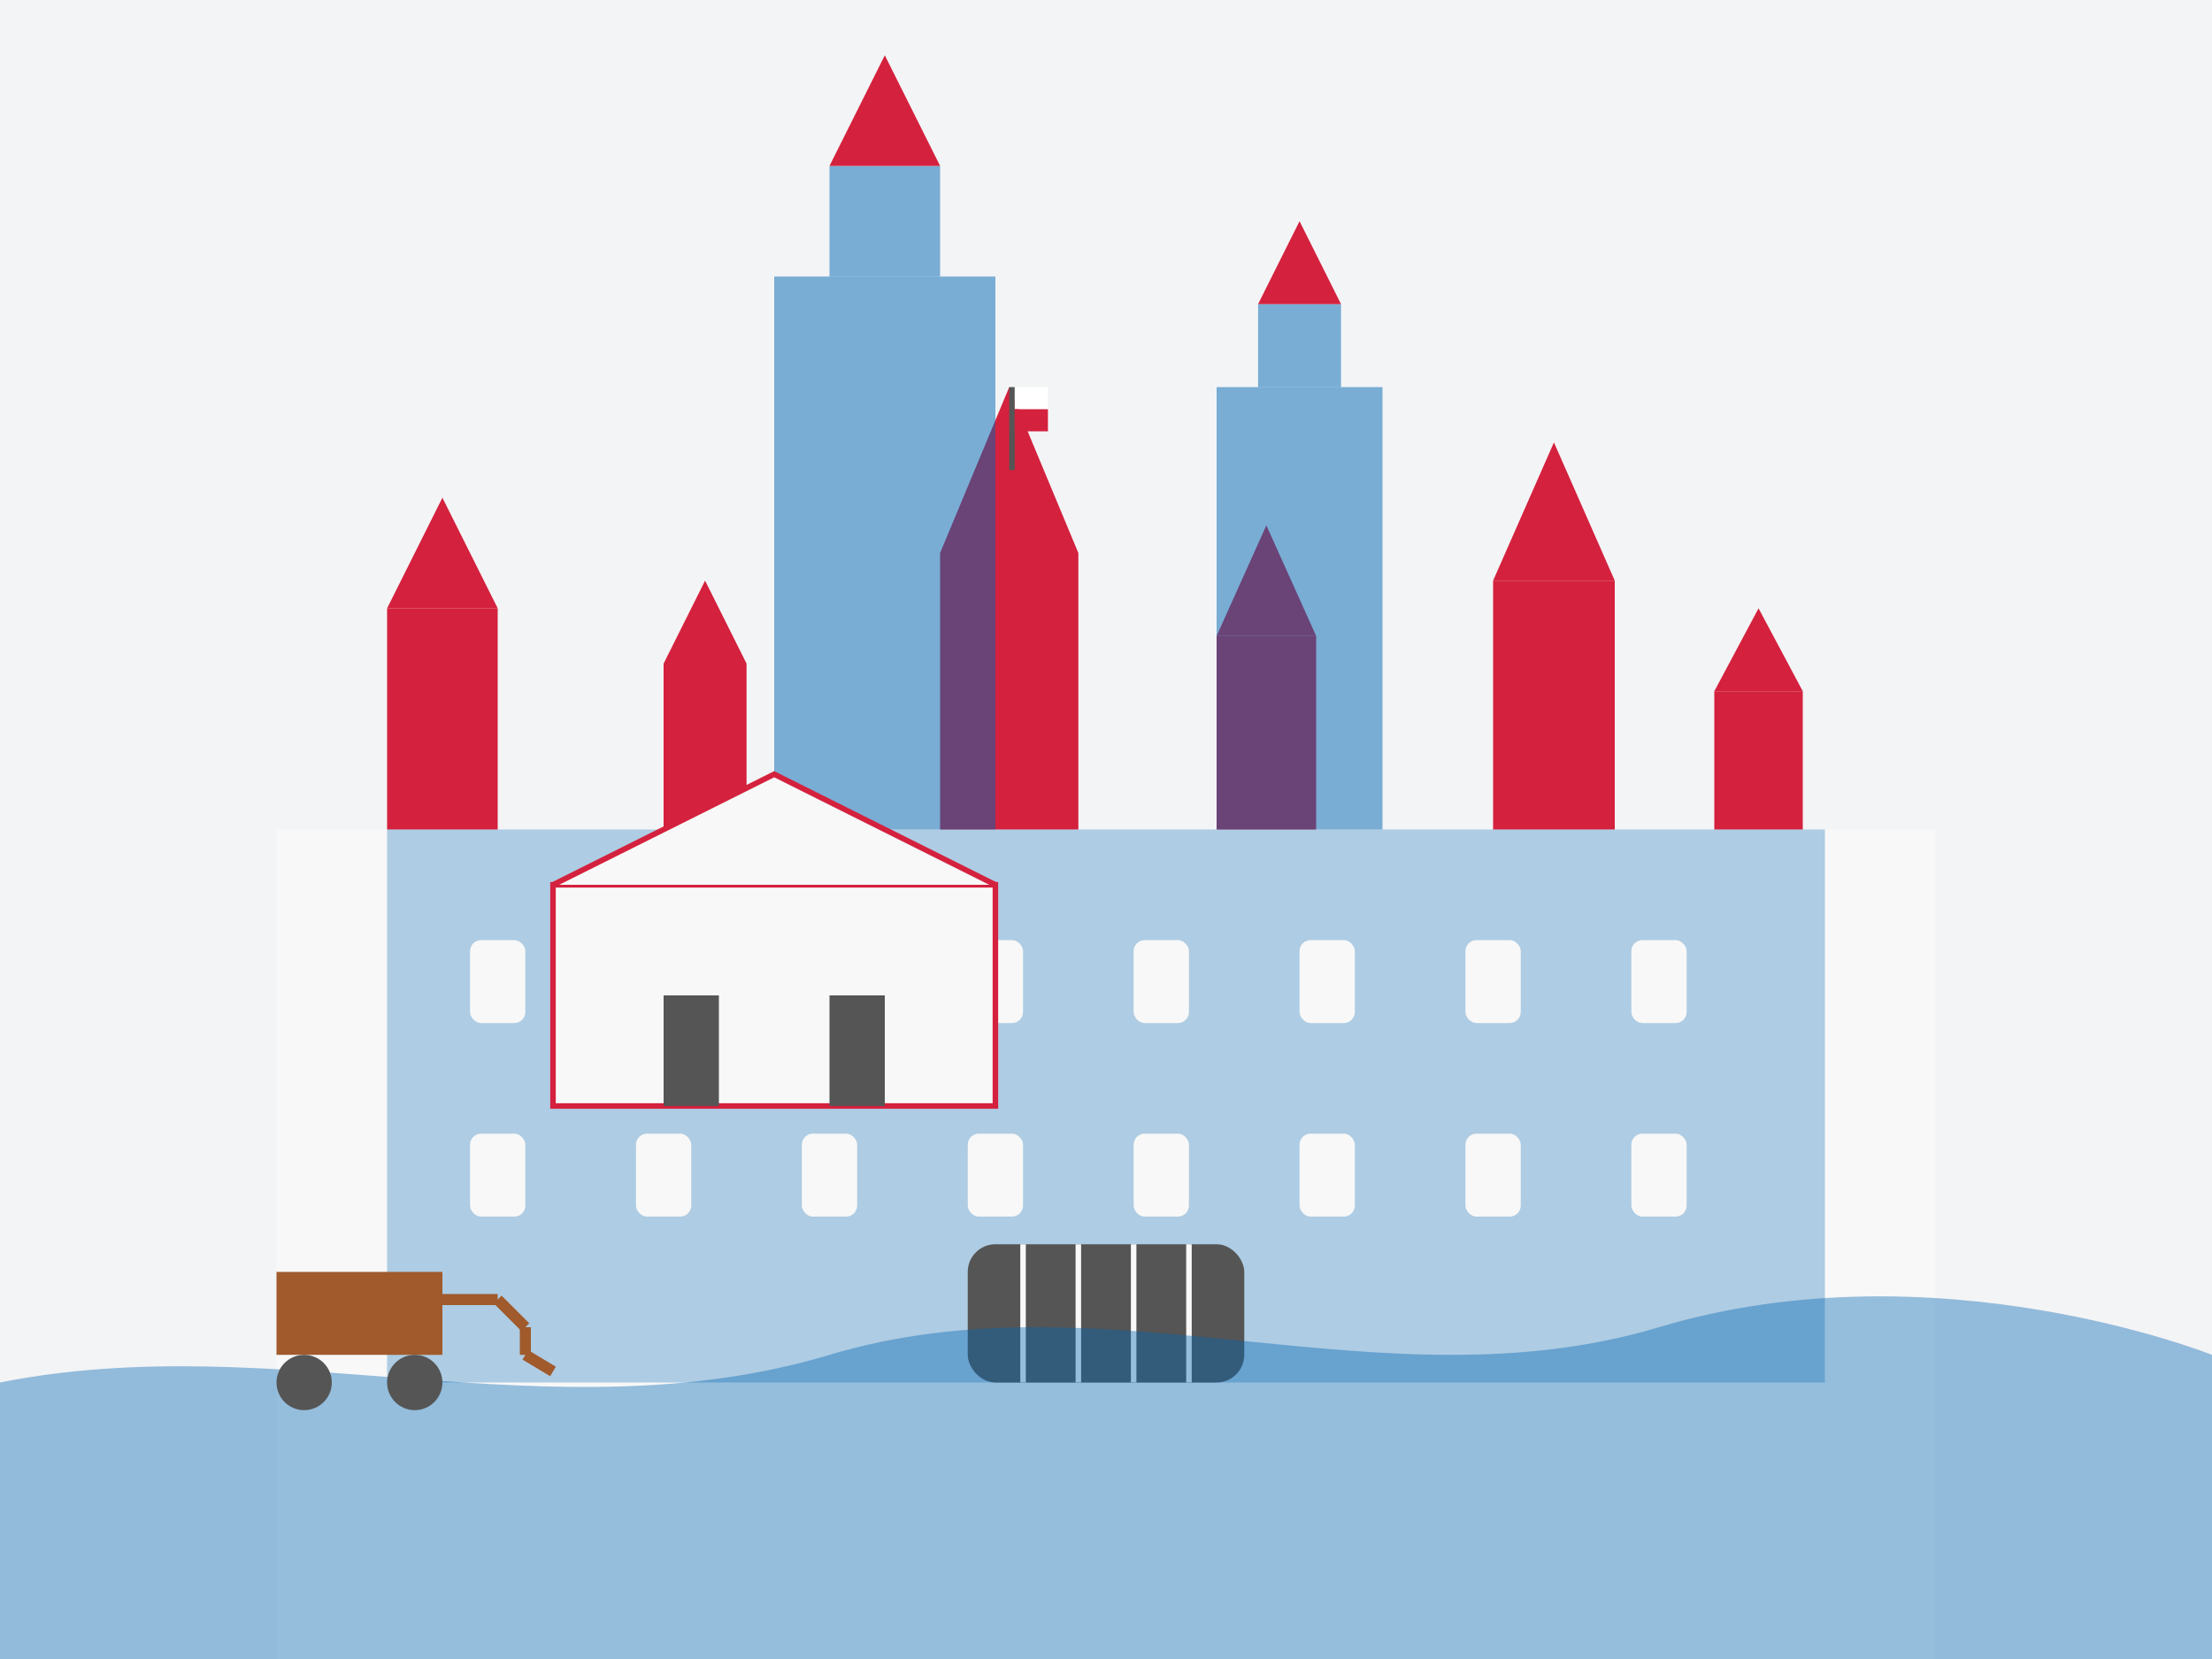 <svg width="400" height="300" viewBox="0 0 400 300" fill="none" xmlns="http://www.w3.org/2000/svg">
  <!-- Sky background -->
  <rect width="400" height="300" fill="#f3f4f6"/>
  
  <!-- Wawel Castle Silhouette -->
  <path d="M50 150H350V300H50V150Z" fill="#f8f8f8"/>
  
  <!-- Castle towers -->
  <rect x="70" y="110" width="20" height="40" fill="#D4213D"/>
  <path d="M70 110L80 90L90 110H70Z" fill="#D4213D"/>
  
  <rect x="120" y="120" width="15" height="30" fill="#D4213D"/>
  <path d="M120 120L127.5 105L135 120H120Z" fill="#D4213D"/>
  
  <rect x="170" y="100" width="25" height="50" fill="#D4213D"/>
  <path d="M170 100L182.5 70L195 100H170Z" fill="#D4213D"/>
  
  <rect x="220" y="115" width="18" height="35" fill="#D4213D"/>
  <path d="M220 115L229 95L238 115H220Z" fill="#D4213D"/>
  
  <rect x="270" y="105" width="22" height="45" fill="#D4213D"/>
  <path d="M270 105L281 80L292 105H270Z" fill="#D4213D"/>
  
  <rect x="310" y="125" width="16" height="25" fill="#D4213D"/>
  <path d="M310 125L318 110L326 125H310Z" fill="#D4213D"/>

  <!-- Castle Walls with windows -->
  <rect x="70" y="150" width="260" height="100" fill="#0066b3" fill-opacity="0.3"/>
  
  <!-- Castle windows -->
  <rect x="85" y="170" width="10" height="15" rx="2" fill="#f8f8f8"/>
  <rect x="115" y="170" width="10" height="15" rx="2" fill="#f8f8f8"/>
  <rect x="145" y="170" width="10" height="15" rx="2" fill="#f8f8f8"/>
  <rect x="175" y="170" width="10" height="15" rx="2" fill="#f8f8f8"/>
  <rect x="205" y="170" width="10" height="15" rx="2" fill="#f8f8f8"/>
  <rect x="235" y="170" width="10" height="15" rx="2" fill="#f8f8f8"/>
  <rect x="265" y="170" width="10" height="15" rx="2" fill="#f8f8f8"/>
  <rect x="295" y="170" width="10" height="15" rx="2" fill="#f8f8f8"/>
  
  <rect x="85" y="205" width="10" height="15" rx="2" fill="#f8f8f8"/>
  <rect x="115" y="205" width="10" height="15" rx="2" fill="#f8f8f8"/>
  <rect x="145" y="205" width="10" height="15" rx="2" fill="#f8f8f8"/>
  <rect x="175" y="205" width="10" height="15" rx="2" fill="#f8f8f8"/>
  <rect x="205" y="205" width="10" height="15" rx="2" fill="#f8f8f8"/>
  <rect x="235" y="205" width="10" height="15" rx="2" fill="#f8f8f8"/>
  <rect x="265" y="205" width="10" height="15" rx="2" fill="#f8f8f8"/>
  <rect x="295" y="205" width="10" height="15" rx="2" fill="#f8f8f8"/>

  <!-- Main entrance -->
  <rect x="175" y="225" width="50" height="25" rx="5" fill="#555"/>
  <path d="M185 225V250" stroke="#f8f8f8" stroke-width="1"/>
  <path d="M195 225V250" stroke="#f8f8f8" stroke-width="1"/>
  <path d="M205 225V250" stroke="#f8f8f8" stroke-width="1"/>
  <path d="M215 225V250" stroke="#f8f8f8" stroke-width="1"/>
  
  <!-- St. Mary's Basilica -->
  <rect x="140" y="50" width="40" height="100" fill="#0066b3" fill-opacity="0.5"/>
  <rect x="150" y="30" width="20" height="20" fill="#0066b3" fill-opacity="0.5"/>
  <path d="M150 30L160 10L170 30H150Z" fill="#D4213D"/>
  
  <rect x="220" y="70" width="30" height="80" fill="#0066b3" fill-opacity="0.5"/>
  <rect x="227.5" y="55" width="15" height="15" fill="#0066b3" fill-opacity="0.5"/>
  <path d="M227.5 55L235 40L242.5 55H227.5Z" fill="#D4213D"/>

  <!-- Cloth Hall (Sukiennice) -->
  <rect x="100" y="160" width="80" height="40" fill="#f8f8f8" stroke="#D4213D" stroke-width="1"/>
  <path d="M100 160L140 140L180 160" stroke="#D4213D" stroke-width="1" fill="#f8f8f8"/>
  <rect x="120" y="180" width="10" height="20" fill="#555"/>
  <rect x="150" y="180" width="10" height="20" fill="#555"/>
  
  <!-- Wisła River -->
  <path d="M0 250C50 240 100 260 150 245C200 230 250 255 300 240C350 225 400 245 400 245V300H0V250Z" fill="#0066b3" fill-opacity="0.4"/>
  
  <!-- Traditional horse carriage -->
  <rect x="50" y="230" width="30" height="15" fill="#a05a2c"/>
  <circle cx="55" cy="250" r="5" fill="#555"/>
  <circle cx="75" cy="250" r="5" fill="#555"/>
  <path d="M80 235H90" stroke="#a05a2c" stroke-width="2"/>
  <path d="M90 235L95 240" stroke="#a05a2c" stroke-width="2"/>
  <path d="M95 240V245" stroke="#a05a2c" stroke-width="2"/>
  <path d="M95 245L100 248" stroke="#a05a2c" stroke-width="2"/>
  
  <!-- Polish flag on castle -->
  <rect x="182.5" y="70" width="1" height="15" fill="#555"/>
  <rect x="183.5" y="70" width="6" height="4" fill="white"/>
  <rect x="183.5" y="74" width="6" height="4" fill="#D4213D"/>
</svg>